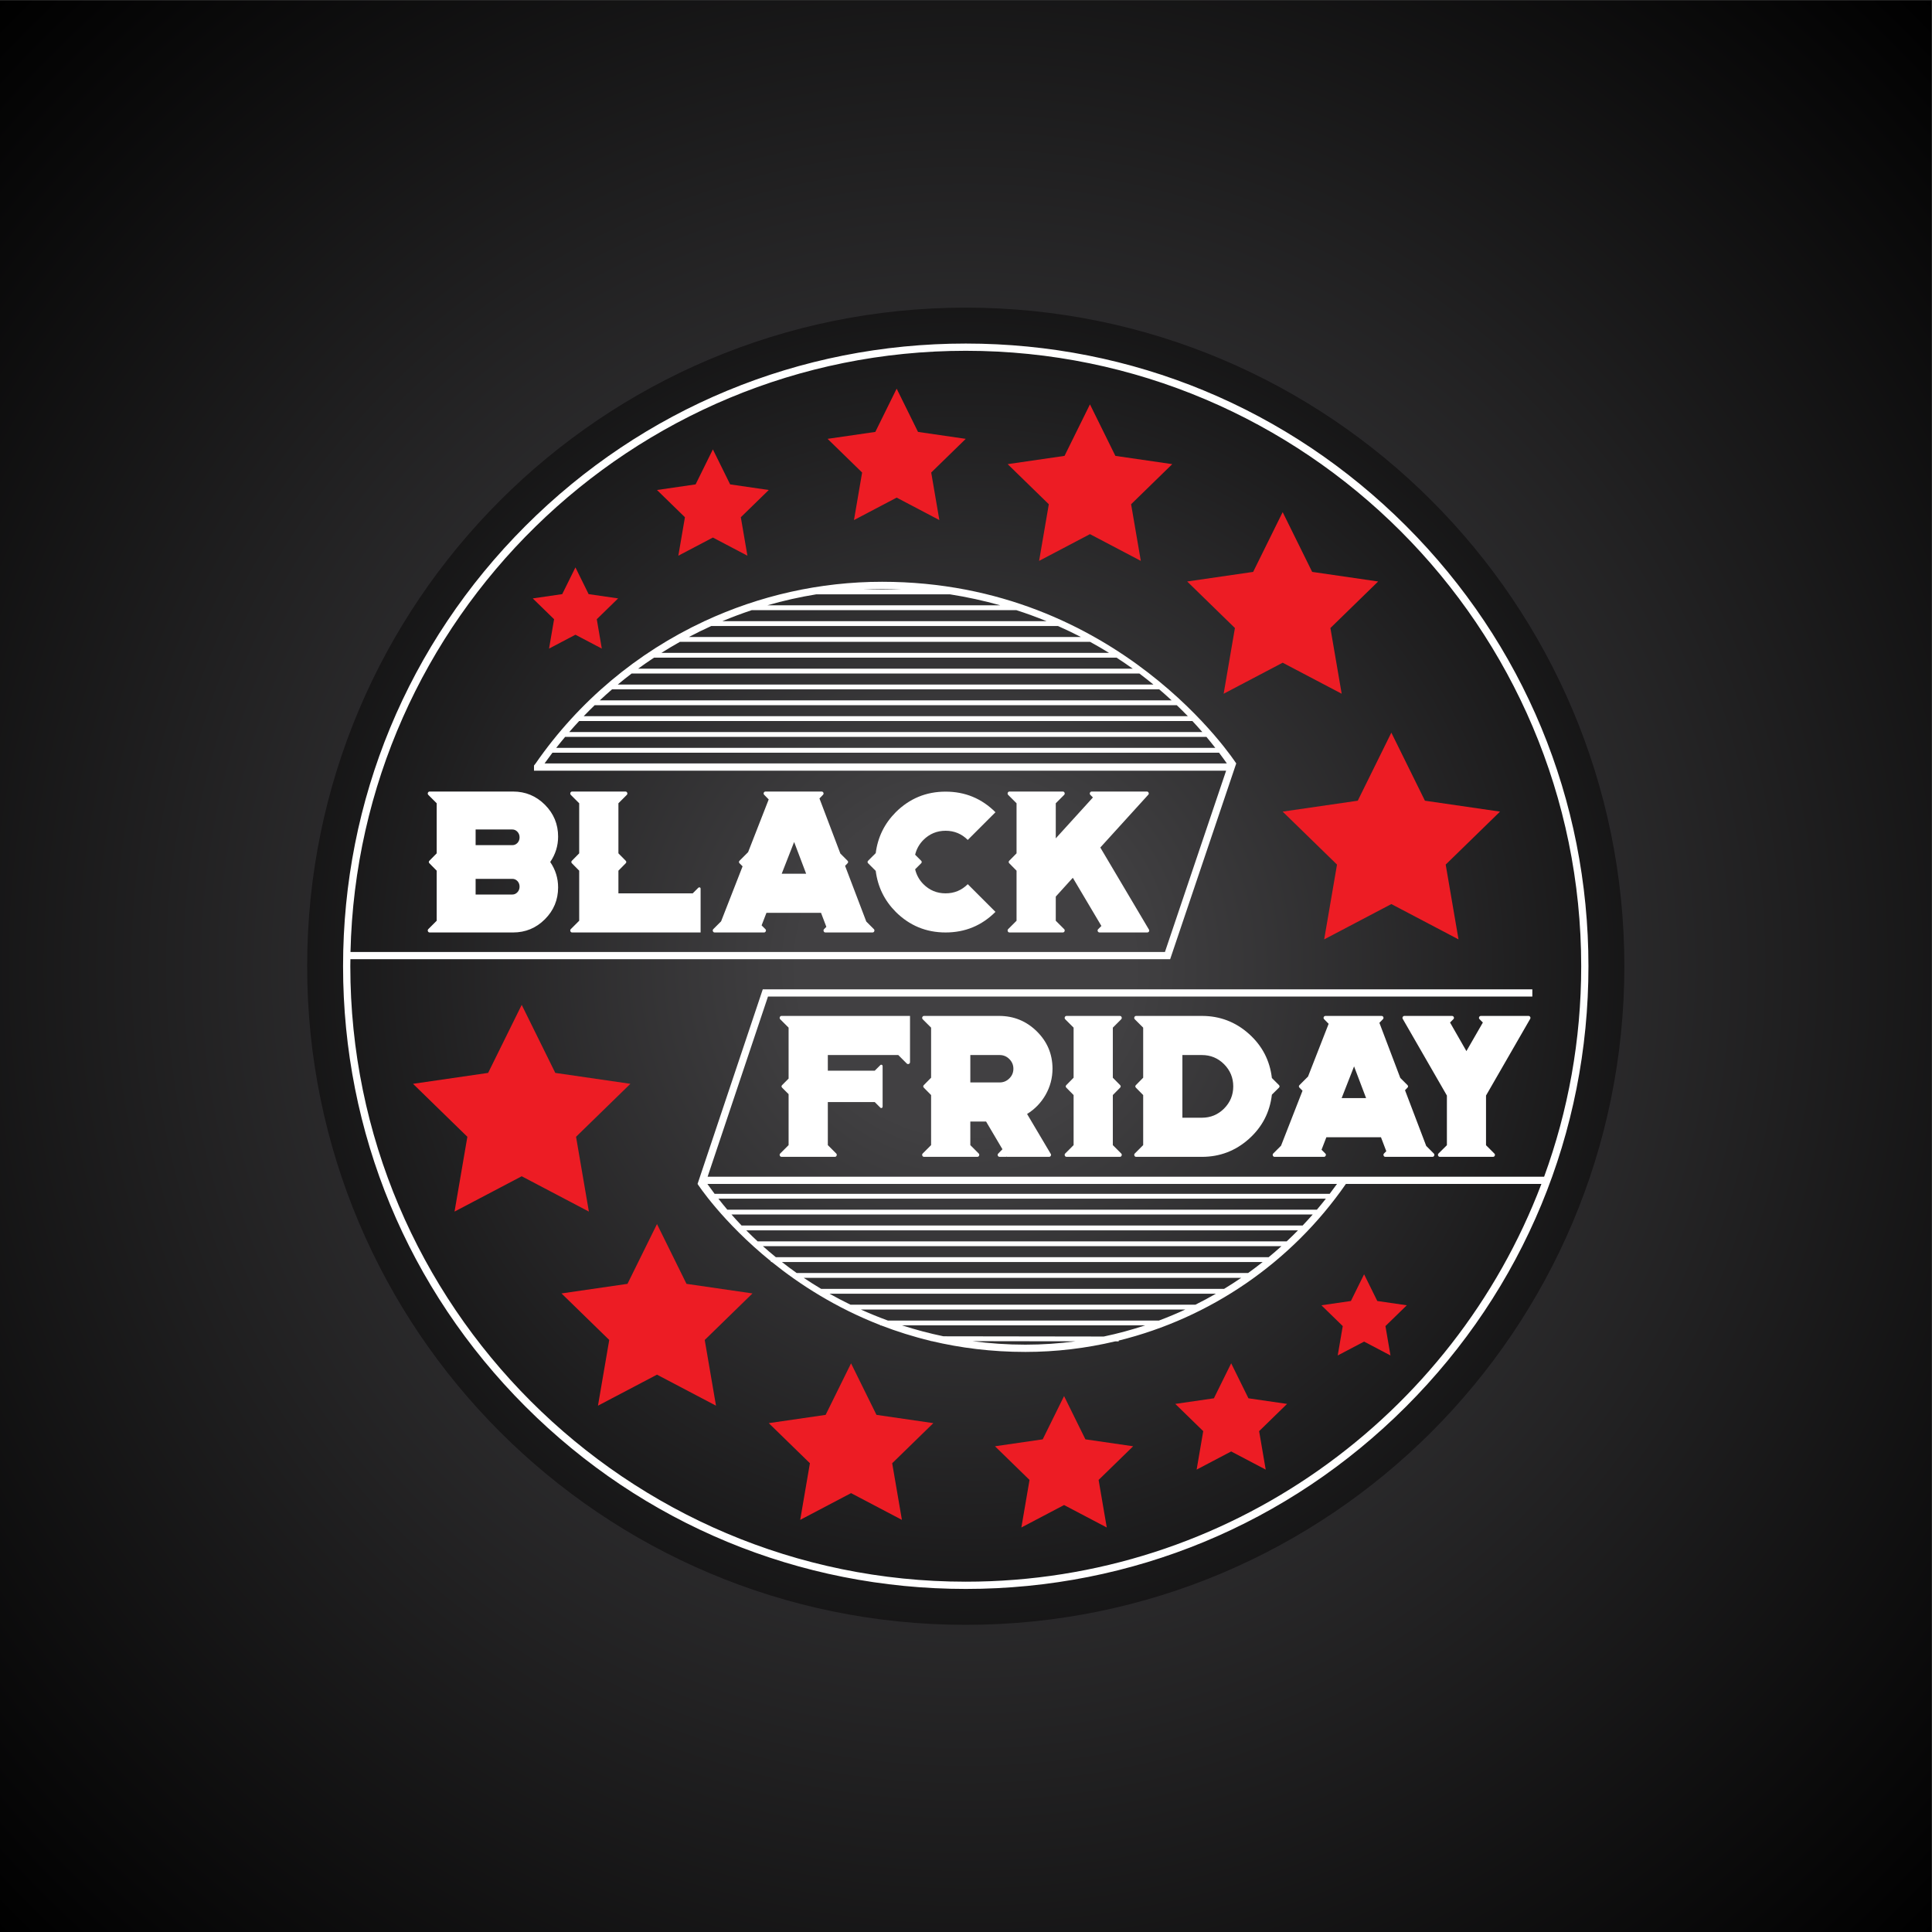 <?xml version="1.0" encoding="UTF-8" standalone="no"?>
<!-- Created with Inkscape (http://www.inkscape.org/) -->

<svg
   version="1.1"
   id="svg235"
   width="1066.667"
   height="1066.667"
   viewBox="0 0 1066.667 1066.667"
   sodipodi:docname="black-friday-seal-pdv.svg"
   inkscape:version="1.2 (dc2aedaf03, 2022-05-15)"
   xmlns:inkscape="http://www.inkscape.org/namespaces/inkscape"
   xmlns:sodipodi="http://sodipodi.sourceforge.net/DTD/sodipodi-0.dtd"
   xmlns="http://www.w3.org/2000/svg"
   xmlns:svg="http://www.w3.org/2000/svg">
  <rect x="0" y="0" width="1066.667" height="1066.667" fill="#333333" stroke="none"/>
  <defs
     id="defs239">
    <clipPath
       clipPathUnits="userSpaceOnUse"
       id="clipPath251">
      <path
         d="M 0,0 H 800 V 800 H 0 Z"
         id="path249" />
    </clipPath>
    <radialGradient
       fx="0"
       fy="0"
       cx="0"
       cy="0"
       r="1"
       gradientUnits="userSpaceOnUse"
       gradientTransform="matrix(560.168,0,0,-560.168,400,400)"
       spreadMethod="pad"
       id="radialGradient263">
      <stop
         style="stop-opacity:1;stop-color:#414042"
         offset="0"
         id="stop257" />
      <stop
         style="stop-opacity:1;stop-color:#414042"
         offset="0.181"
         id="stop259" />
      <stop
         style="stop-opacity:1;stop-color:#000000"
         offset="1"
         id="stop261" />
    </radialGradient>
    <clipPath
       clipPathUnits="userSpaceOnUse"
       id="clipPath273">
      <path
         d="M 127.213,400 C 127.213,249.344 249.344,127.213 400,127.213 v 0 c 150.656,0 272.787,122.131 272.787,272.787 v 0 c 0,150.656 -122.131,272.787 -272.787,272.787 v 0 C 249.344,672.787 127.213,550.656 127.213,400"
         id="path271" />
    </clipPath>
    <radialGradient
       fx="0"
       fy="0"
       cx="0"
       cy="0"
       r="1"
       gradientUnits="userSpaceOnUse"
       gradientTransform="matrix(382.017,0,0,-382.017,400,400)"
       spreadMethod="pad"
       id="radialGradient285">
      <stop
         style="stop-opacity:1;stop-color:#414042"
         offset="0"
         id="stop279" />
      <stop
         style="stop-opacity:1;stop-color:#414042"
         offset="0.181"
         id="stop281" />
      <stop
         style="stop-opacity:1;stop-color:#000000"
         offset="1"
         id="stop283" />
    </radialGradient>
    <clipPath
       clipPathUnits="userSpaceOnUse"
       id="clipPath295">
      <path
         d="M 0,800 H 800 V 0 H 0 Z"
         id="path293" />
    </clipPath>
  </defs>
  <sodipodi:namedview
     id="namedview237"
     pagecolor="#ffffff"
     bordercolor="#000000"
     borderopacity="0.25"
     inkscape:showpageshadow="2"
     inkscape:pageopacity="0.0"
     inkscape:pagecheckerboard="0"
     inkscape:deskcolor="#d1d1d1"
     showgrid="false"
     inkscape:zoom="0.7846874"
     inkscape:cx="533.3334"
     inkscape:cy="533.97059"
     inkscape:window-width="1920"
     inkscape:window-height="1017"
     inkscape:window-x="-8"
     inkscape:window-y="-8"
     inkscape:window-maximized="1"
     inkscape:current-layer="g243">
    <inkscape:page
       x="0"
       y="0"
       id="page241"
       width="1066.667"
       height="1066.667" />
  </sodipodi:namedview>
  <g
     id="g243"
     inkscape:groupmode="layer"
     inkscape:label="Page 1"
     transform="matrix(1.333,0,0,-1.333,0,1066.667)">
    <g
       id="g245">
      <g
         id="g247"
         clip-path="url(#clipPath251)">
        <g
           id="g253">
          <g
             id="g255">
            <path
               d="M 0,0 H 800 V 800 H 0 Z"
               style="fill:url(#radialGradient263);stroke:none"
               id="path265" />
          </g>
        </g>
      </g>
    </g>
    <g
       id="g267">
      <g
         id="g269"
         clip-path="url(#clipPath273)">
        <g
           id="g275">
          <g
             id="g277">
            <path
               d="M 127.213,400 C 127.213,249.344 249.344,127.213 400,127.213 v 0 c 150.656,0 272.787,122.131 272.787,272.787 v 0 c 0,150.656 -122.131,272.787 -272.787,272.787 v 0 C 249.344,672.787 127.213,550.656 127.213,400"
               style="fill:url(#radialGradient285);stroke:none"
               id="path287" />
          </g>
        </g>
      </g>
    </g>
    <g
       id="g289">
      <g
         id="g291"
         clip-path="url(#clipPath295)">
        <g
           id="g297"
           transform="translate(421.037,418.847)">
          <path
             d="m 0,0 v 20.735 l -2.98,3.02 c -0.381,0.381 -0.381,0.762 0,1.143 L 0,27.919 v 20.735 l -3.47,3.469 c -0.245,0.272 -0.3,0.571 -0.163,0.898 0.136,0.327 0.381,0.49 0.735,0.49 h 22.041 c 0.353,0 0.598,-0.163 0.734,-0.49 0.136,-0.327 0.082,-0.626 -0.163,-0.898 l -3.47,-3.469 V 34.123 l 15.389,16.939 -1.062,1.061 c -0.245,0.272 -0.299,0.571 -0.163,0.898 0.136,0.327 0.381,0.49 0.735,0.49 h 22.816 c 0.354,0 0.599,-0.163 0.734,-0.49 0.137,-0.327 0.082,-0.612 -0.163,-0.857 L 34.693,30.327 54.816,-3.632 c 0.164,-0.273 0.177,-0.545 0.041,-0.817 -0.164,-0.272 -0.408,-0.408 -0.735,-0.408 H 34.408 c -0.354,0 -0.612,0.163 -0.775,0.49 -0.137,0.353 -0.068,0.653 0.204,0.898 L 35.143,-2.163 23.306,17.796 16.244,10 V 0 l 3.47,-3.469 c 0.245,-0.245 0.299,-0.545 0.163,-0.898 -0.136,-0.327 -0.381,-0.49 -0.734,-0.49 H -2.898 c -0.354,0 -0.599,0.163 -0.735,0.49 -0.137,0.353 -0.082,0.653 0.163,0.898 z m -61.43,23.755 c -0.381,0.381 -0.381,0.762 0,1.143 L -58.328,28 c 0.844,6.585 3.605,12.231 8.286,16.939 5.714,5.687 12.598,8.531 20.653,8.531 8.082,0 14.966,-2.844 20.654,-8.531 L -20.205,33.47 c -2.53,2.53 -5.592,3.796 -9.184,3.796 -3.591,0 -6.653,-1.266 -9.183,-3.796 -1.715,-1.715 -2.858,-3.755 -3.429,-6.123 l 2.449,-2.449 c 0.381,-0.381 0.381,-0.762 0,-1.143 l -2.449,-2.448 c 0.571,-2.395 1.714,-4.45 3.429,-6.164 2.53,-2.53 5.592,-3.796 9.183,-3.796 3.592,0 6.654,1.266 9.184,3.796 L -8.735,3.674 c -5.688,-5.688 -12.572,-8.531 -20.654,-8.531 -8.055,0 -14.939,2.843 -20.653,8.531 -4.681,4.707 -7.442,10.367 -8.286,16.979 z M -97.267,19.47 h 10.123 l -4.979,13.143 z m -27.755,-24.327 c -0.354,0 -0.599,0.163 -0.734,0.49 -0.137,0.353 -0.082,0.653 0.163,0.898 l 3.224,3.224 8.898,22.776 -1.224,1.224 c -0.382,0.381 -0.382,0.762 0,1.143 l 3.51,3.511 8.531,21.837 -1.837,1.877 c -0.273,0.272 -0.34,0.571 -0.204,0.898 0.135,0.327 0.394,0.49 0.775,0.49 h 23.143 c 0.381,0 0.639,-0.163 0.776,-0.49 0.136,-0.327 0.067,-0.626 -0.204,-0.898 l -1.429,-1.469 8.653,-22.817 2.939,-2.939 c 0.381,-0.381 0.381,-0.762 0,-1.143 l -0.979,-1.02 8.775,-23.061 3.143,-3.143 c 0.245,-0.245 0.299,-0.545 0.163,-0.898 -0.136,-0.327 -0.381,-0.49 -0.734,-0.49 h -19.47 c -0.354,0 -0.599,0.163 -0.735,0.49 -0.136,0.353 -0.081,0.653 0.164,0.898 l 0.938,0.939 -2.204,5.796 h -22.612 l -2,-5.184 1.551,-1.551 c 0.272,-0.245 0.326,-0.545 0.163,-0.898 -0.137,-0.327 -0.381,-0.49 -0.735,-0.49 z M -181.144,0 v 20.735 l -2.98,3.02 c -0.381,0.381 -0.381,0.762 0,1.143 l 2.98,3.021 v 20.735 l -3.47,3.469 c -0.245,0.272 -0.3,0.571 -0.163,0.898 0.136,0.327 0.381,0.49 0.735,0.49 h 22.041 c 0.353,0 0.598,-0.163 0.734,-0.49 0.136,-0.327 0.082,-0.626 -0.163,-0.898 l -3.469,-3.469 V 27.919 l 2.979,-3.021 c 0.381,-0.381 0.381,-0.762 0,-1.143 l -2.979,-3.02 v -9.388 h 30.776 l 2.326,2.327 c 0.163,0.163 0.367,0.204 0.612,0.122 0.218,-0.081 0.327,-0.245 0.327,-0.489 V -4.857 h -53.184 c -0.354,0 -0.599,0.163 -0.735,0.49 -0.137,0.353 -0.082,0.653 0.163,0.898 z m -42.899,10.857 h 15.225 c 0.816,0 1.523,0.327 2.122,0.98 0.572,0.626 0.857,1.388 0.857,2.285 0,0.898 -0.285,1.66 -0.857,2.287 -0.599,0.625 -1.306,0.938 -2.122,0.938 h -15.225 z m 0,20.45 h 15.225 c 0.816,0 1.523,0.312 2.122,0.938 0.572,0.626 0.857,1.388 0.857,2.286 0,0.898 -0.285,1.659 -0.857,2.286 -0.599,0.653 -1.306,0.979 -2.122,0.979 h -15.225 z M -240.165,0 v 20.735 l -2.98,3.02 c -0.381,0.381 -0.381,0.762 0,1.143 l 2.98,3.021 v 20.735 l -3.47,3.469 c -0.245,0.272 -0.3,0.571 -0.163,0.898 0.136,0.327 0.381,0.49 0.735,0.49 h 34.53 c 5.143,0 9.537,-1.823 13.184,-5.469 3.646,-3.647 5.47,-8.042 5.47,-13.185 0,-3.836 -1.089,-7.346 -3.265,-10.53 2.176,-3.184 3.265,-6.694 3.265,-10.531 0,-5.143 -1.824,-9.537 -5.47,-13.184 -3.647,-3.646 -8.041,-5.469 -13.184,-5.469 h -34.53 c -0.354,0 -0.599,0.163 -0.735,0.49 -0.137,0.353 -0.082,0.653 0.163,0.898 z"
             style="fill:#ffffff;fill-opacity:1;fill-rule:nonzero;stroke:none"
             id="path299" />
        </g>
        <g
           id="g301"
           transform="translate(580.994,378.2)">
          <path
             d="m 0,0 c -0.164,0.272 -0.164,0.544 0,0.816 0.163,0.273 0.394,0.409 0.693,0.409 h 19.674 c 0.354,0 0.612,-0.164 0.776,-0.49 0.135,-0.327 0.067,-0.627 -0.205,-0.898 l -1.346,-1.347 6.775,-11.837 6.817,11.837 -1.347,1.347 c -0.272,0.271 -0.341,0.571 -0.204,0.898 0.136,0.326 0.393,0.49 0.775,0.49 h 19.673 c 0.3,0 0.531,-0.136 0.694,-0.409 0.163,-0.272 0.163,-0.544 0,-0.816 L 34.489,-31.755 v -20.571 l 3.429,-3.429 c 0.272,-0.245 0.34,-0.545 0.204,-0.897 -0.137,-0.327 -0.394,-0.491 -0.775,-0.491 H 15.388 c -0.355,0 -0.6,0.164 -0.736,0.491 -0.135,0.352 -0.081,0.652 0.164,0.897 l 3.469,3.429 v 20.571 z m -25.307,-32.815 h 10.123 l -4.979,13.142 z m -27.755,-24.328 c -0.353,0 -0.598,0.164 -0.734,0.491 -0.137,0.352 -0.082,0.652 0.163,0.897 l 3.225,3.225 8.897,22.775 -1.223,1.225 c -0.382,0.381 -0.382,0.761 0,1.142 l 3.509,3.511 8.531,21.837 -1.836,1.877 c -0.273,0.271 -0.341,0.571 -0.204,0.898 0.135,0.326 0.393,0.49 0.775,0.49 h 23.143 c 0.381,0 0.639,-0.164 0.775,-0.49 0.136,-0.327 0.067,-0.627 -0.204,-0.898 l -1.429,-1.469 8.653,-22.816 2.94,-2.94 c 0.38,-0.381 0.38,-0.761 0,-1.142 l -0.981,-1.021 8.777,-23.061 3.142,-3.143 c 0.246,-0.245 0.299,-0.545 0.164,-0.897 -0.137,-0.327 -0.381,-0.491 -0.735,-0.491 h -19.47 c -0.353,0 -0.598,0.164 -0.734,0.491 C -8.055,-56.3 -8,-56 -7.755,-55.755 l 0.939,0.939 -2.205,5.795 h -22.612 l -2,-5.183 1.551,-1.551 c 0.272,-0.245 0.327,-0.545 0.164,-0.897 -0.137,-0.327 -0.382,-0.491 -0.735,-0.491 z m -38.205,16.204 h 8.083 c 3.591,0 6.653,1.266 9.183,3.796 2.531,2.558 3.796,5.62 3.796,9.184 0,3.564 -1.265,6.626 -3.796,9.184 -2.53,2.531 -5.592,3.796 -9.183,3.796 h -8.083 z m -16.244,-11.346 v 20.734 l -2.98,3.021 c -0.381,0.381 -0.381,0.761 0,1.142 l 2.98,3.021 v 20.735 l -3.469,3.469 c -0.245,0.271 -0.3,0.571 -0.163,0.898 0.135,0.326 0.38,0.49 0.734,0.49 h 27.225 c 7.428,0 13.918,-2.477 19.469,-7.429 5.496,-4.925 8.666,-11.021 9.51,-18.285 l 2.898,-2.899 c 0.381,-0.381 0.381,-0.761 0,-1.142 l -2.898,-2.858 c -0.844,-7.292 -4.014,-13.401 -9.51,-18.326 -5.551,-4.953 -12.041,-7.429 -19.469,-7.429 h -27.225 c -0.354,0 -0.599,0.164 -0.734,0.491 -0.137,0.352 -0.082,0.652 0.163,0.897 z m -28.816,0 v 20.734 l -2.981,3.021 c -0.38,0.381 -0.38,0.761 0,1.142 l 2.981,3.021 v 20.735 l -3.47,3.469 c -0.245,0.271 -0.3,0.571 -0.163,0.898 0.136,0.326 0.381,0.49 0.735,0.49 h 22.041 c 0.353,0 0.598,-0.164 0.734,-0.49 0.136,-0.327 0.082,-0.627 -0.163,-0.898 l -3.47,-3.469 v -20.735 l 2.981,-3.021 c 0.379,-0.381 0.379,-0.761 0,-1.142 l -2.981,-3.021 v -20.734 l 3.47,-3.47 c 0.245,-0.245 0.299,-0.545 0.163,-0.897 -0.136,-0.327 -0.381,-0.491 -0.734,-0.491 h -22.041 c -0.354,0 -0.599,0.164 -0.735,0.491 -0.137,0.352 -0.082,0.652 0.163,0.897 z m -42.776,25.959 h 12.164 c 1.55,0 2.883,0.557 4,1.674 1.115,1.088 1.672,2.42 1.672,4 0,1.55 -0.557,2.883 -1.672,4 -1.117,1.115 -2.45,1.673 -4,1.673 h -12.164 z m -16.246,-25.959 v 20.734 l -2.979,3.021 c -0.381,0.381 -0.381,0.761 0,1.142 l 2.979,3.021 v 20.735 l -3.469,3.469 c -0.245,0.271 -0.3,0.571 -0.163,0.898 0.136,0.326 0.381,0.49 0.735,0.49 h 31.062 c 6.067,0 11.265,-2.122 15.591,-6.368 4.327,-4.245 6.503,-9.387 6.531,-15.428 0,-3.918 -0.966,-7.565 -2.898,-10.939 -1.878,-3.265 -4.422,-5.891 -7.633,-7.878 l 9.796,-16.53 c 0.163,-0.272 0.163,-0.545 0,-0.816 -0.137,-0.273 -0.367,-0.409 -0.693,-0.409 h -17.429 l -0.123,0.246 v -0.246 h -2.897 c -0.382,0 -0.64,0.164 -0.776,0.491 -0.137,0.352 -0.068,0.652 0.204,0.897 l 1.714,1.755 -6.775,11.47 h -6.531 v -9.755 l 3.469,-3.47 c 0.245,-0.245 0.299,-0.545 0.163,-0.897 -0.135,-0.327 -0.381,-0.491 -0.734,-0.491 h -22.041 c -0.354,0 -0.599,0.164 -0.735,0.491 -0.137,0.352 -0.082,0.652 0.163,0.897 z m -59.021,0 v 21.101 l -2.652,2.654 c -0.382,0.381 -0.382,0.761 0,1.142 l 2.652,2.654 v 21.102 l -3.469,3.469 c -0.245,0.271 -0.3,0.571 -0.163,0.898 0.136,0.326 0.381,0.49 0.735,0.49 h 53.184 v -19.102 c 0,-0.382 -0.163,-0.64 -0.49,-0.775 -0.354,-0.137 -0.654,-0.069 -0.898,0.204 l -3.469,3.469 h -29.184 v -6.49 h 19.428 l 2.327,2.326 c 0.163,0.164 0.367,0.204 0.612,0.122 0.218,-0.108 0.326,-0.285 0.326,-0.53 v -16.816 c 0,-0.245 -0.108,-0.422 -0.326,-0.53 -0.245,-0.082 -0.449,-0.042 -0.612,0.122 l -2.327,2.327 h -19.428 v -17.837 l 3.469,-3.47 c 0.245,-0.245 0.299,-0.545 0.163,-0.897 -0.136,-0.327 -0.381,-0.491 -0.735,-0.491 h -22.04 c -0.354,0 -0.599,0.164 -0.735,0.491 -0.137,0.352 -0.082,0.652 0.163,0.897 z"
             style="fill:#ffffff;fill-opacity:1;fill-rule:nonzero;stroke:none"
             id="path303" />
        </g>
        <g
           id="g305"
           transform="translate(559.52,261.35)">
          <path
             d="m 0,0 -12.218,-1.775 8.841,-8.619 -2.087,-12.168 10.928,5.746 10.929,-5.746 -2.088,12.168 8.841,8.619 L 10.928,0 5.464,11.071 Z m -56.743,-40.299 -15.995,-2.324 11.574,-11.282 -2.733,-15.931 14.307,7.522 14.307,-7.522 -2.732,15.931 11.575,11.282 -15.997,2.324 -7.153,14.494 z m -70.903,-16.997 -19.772,-2.873 14.308,-13.946 -3.378,-19.694 17.685,9.298 17.686,-9.298 -3.378,19.694 14.307,13.946 -19.772,2.873 -8.843,17.917 z m -89.915,10.13 -23.55,-3.422 17.041,-16.611 -4.023,-23.455 21.064,11.074 21.064,-11.074 -4.023,23.455 17.041,16.611 -23.55,3.422 -10.532,21.34 z m -82.068,54.27 -27.328,-3.97 19.774,-19.276 -4.668,-27.216 24.443,12.85 24.442,-12.85 -4.668,27.216 19.775,19.276 -27.328,3.97 -12.221,24.764 z m -57.72,87.37 -31.105,-4.521 22.508,-21.939 -5.313,-30.979 27.821,14.626 27.821,-14.626 -5.314,30.979 22.508,21.939 -31.105,4.521 -13.91,28.185 z m 30.698,198.3 -12.218,-1.776 8.841,-8.618 -2.087,-12.168 10.928,5.745 10.928,-5.745 -2.087,12.168 8.841,8.618 -12.218,1.776 -5.464,11.071 z m 55.238,45.45 -15.995,-2.324 11.574,-11.282 -2.732,-15.931 14.306,7.521 14.307,-7.521 -2.732,15.931 11.574,11.282 -15.995,2.324 -7.154,14.494 z m 74.434,21.734 -19.772,-2.872 14.308,-13.947 -3.378,-19.693 17.685,9.298 17.685,-9.298 -3.377,19.693 14.307,13.947 -19.772,2.872 -8.843,17.918 z m 78.37,-9.926 -23.55,-3.422 17.041,-16.61 -4.023,-23.456 21.064,11.074 21.064,-11.074 -4.023,23.456 17.041,16.61 -23.55,3.422 -10.532,21.341 z m 78.123,-48.053 -27.328,-3.971 19.775,-19.276 -4.668,-27.216 24.442,12.85 24.443,-12.85 -4.668,27.216 19.774,19.276 -27.328,3.971 -12.221,24.763 z m 57.237,-66.58 13.91,-28.186 31.105,-4.52 -22.507,-21.939 5.312,-30.98 -27.82,14.627 -27.821,-14.627 5.313,30.98 -22.508,21.939 31.105,4.52 z"
             style="fill:#ed1c24;fill-opacity:1;fill-rule:nonzero;stroke:none"
             id="path307" />
        </g>
        <g
           id="g309"
           transform="translate(228.811,488.44)">
          <path
             d="m 0,0 h 276.101 c 1.101,-1.462 2.182,-2.94 3.234,-4.442 H -3.27 C -2.203,-2.94 -1.11,-1.462 0,0 M 5.259,6.56 H 270.87 C 272.124,5.065 273.349,3.543 274.549,2 H 1.562 c 1.209,1.543 2.44,3.065 3.697,4.56 m 5.806,6.561 h 253.997 c 1.396,-1.495 2.769,-3.012 4.109,-4.561 L 6.96,8.56 c 1.342,1.549 2.713,3.066 4.105,4.561 m 6.435,6.56 h 241.089 c 1.558,-1.491 3.092,-3.008 4.591,-4.56 H 12.939 c 1.493,1.552 3.016,3.069 4.561,4.56 m 7.19,6.561 h 226.635 c 1.744,-1.483 3.451,-3.007 5.133,-4.561 H 19.613 c 1.666,1.554 3.355,3.078 5.077,4.561 m 8.111,6.56 h 210.294 c 1.974,-1.476 3.909,-3 5.817,-4.56 H 27.071 c 1.881,1.56 3.788,3.084 5.73,4.56 m 9.263,6.56 H 233.66 c 2.269,-1.47 4.505,-2.987 6.699,-4.56 H 35.49 c 2.156,1.573 4.35,3.09 6.574,4.56 m 10.748,6.56 h 169.864 c 2.656,-1.453 5.271,-2.972 7.842,-4.56 H 45.142 c 2.518,1.588 5.076,3.107 7.67,4.56 M 82.543,59.043 H 192.16 c 4.231,-1.367 8.401,-2.888 12.5,-4.56 H 70.383 c 3.991,1.672 8.046,3.193 12.16,4.56 m 46.243,8.561 c 2.575,0.116 5.157,0.194 7.749,0.194 2.672,0 5.332,-0.078 7.986,-0.194 z m -19.48,-2 h 55.293 c 7.095,-1.11 14.083,-2.637 20.929,-4.561 h -96.54 c 6.65,1.924 13.433,3.451 20.318,4.561 M 65.796,52.483 h 143.573 c 3.226,-1.426 6.403,-2.948 9.529,-4.561 H 56.502 c 3.052,1.613 6.15,3.135 9.294,4.561 m -1.523,-228.09 24.999,74.604 h 316.584 v 3 H 87.114 l -27.01,-80.604 c 0,0 10.117,-15.616 30.405,-32.05 v -0.288 h 0.357 c 11.641,-9.381 26.592,-18.996 44.871,-26.106 v -0.136 h 0.342 c 6.466,-2.499 13.343,-4.684 20.639,-6.433 v -0.082 l 0.362,-0.001 c 11.846,-2.811 24.778,-4.477 38.804,-4.477 12.668,0 25.142,1.505 37.208,4.368 l 1.441,-0.002 v 0.337 c 37.775,9.328 71.417,32.145 94.096,64.87 h 80.98 c -36.497,-96.184 -129.596,-164.74 -238.42,-164.74 -140.557,0 -254.908,114.351 -254.908,254.907 0,0.974 0.027,1.94 0.037,2.911 h 339.523 l 27.369,81.087 c 0,0 -48.434,75.24 -146.675,75.24 -25.789,0 -50.841,-5.728 -73.578,-16.315 H 62.813 V 54.415 C 35.151,41.505 10.928,21.392 -6.963,-4.448 l -0.676,-0.854 v -2.14 H 279.03 L 253.687,-82.529 H -83.644 c 3.153,137.837 116.252,248.997 254.833,248.997 140.557,0 254.907,-114.351 254.907,-254.908 0,-30.601 -5.425,-59.959 -15.355,-87.167 z m 257.643,-7.097 H 67.17 c -1.019,1.347 -2.019,2.712 -2.993,4.097 h 260.764 c -0.987,-1.385 -1.998,-2.75 -3.025,-4.097 m -5.287,-6.56 H 72.428 c -1.264,1.492 -2.495,3.016 -3.703,4.56 h 251.624 c -1.217,-1.544 -2.453,-3.068 -3.72,-4.56 m -5.903,-6.56 H 78.334 c -1.42,1.49 -2.811,3.01 -4.171,4.56 h 240.728 c -1.361,-1.55 -2.749,-3.07 -4.165,-4.56 m -6.612,-6.561 H 84.985 c -1.602,1.486 -3.173,3.006 -4.711,4.561 h 228.519 c -1.53,-1.555 -3.09,-3.075 -4.679,-4.561 m -7.461,-6.56 H 92.526 c -1.817,1.478 -3.598,3 -5.346,4.56 h 214.758 c -1.73,-1.56 -3.492,-3.082 -5.285,-4.56 m -8.517,-6.561 H 101.169 c -2.082,1.467 -4.119,2.994 -6.126,4.561 h 199.125 c -1.978,-1.567 -3.985,-3.094 -6.032,-4.561 m -9.941,-6.56 H 111.298 c -2.444,1.458 -4.851,2.975 -7.211,4.56 h 181.182 c -2.317,-1.585 -4.678,-3.102 -7.074,-4.56 m -11.899,-6.56 H 123.463 c -2.953,1.434 -5.859,2.954 -8.712,4.56 h 160.063 c -2.793,-1.606 -5.633,-3.126 -8.518,-4.56 m -15.091,-6.561 H 138.938 c -3.797,1.381 -7.527,2.911 -11.195,4.561 h 134.376 c -3.58,-1.65 -7.217,-3.18 -10.914,-4.561 m -34.504,-8.601 c -6.855,-0.91 -13.804,-1.392 -20.817,-1.392 -7.383,0 -14.699,0.503 -21.91,1.453 z m 11.651,1.983 -66.41,0.095 c -5.809,1.202 -11.521,2.724 -17.122,4.523 h 100.659 c -5.604,-1.85 -11.318,-3.399 -17.127,-4.618 M 353.557,93.929 c -48.712,48.712 -113.478,75.539 -182.368,75.539 -68.89,0 -133.656,-26.827 -182.368,-75.539 -48.713,-48.713 -75.54,-113.479 -75.54,-182.369 0,-68.889 26.827,-133.656 75.54,-182.368 48.712,-48.712 113.478,-75.539 182.368,-75.539 68.89,0 133.656,26.827 182.368,75.539 48.712,48.712 75.539,113.479 75.539,182.368 0,68.89 -26.827,133.656 -75.539,182.369"
             style="fill:#ffffff;fill-opacity:1;fill-rule:nonzero;stroke:none"
             id="path311" />
        </g>
      </g>
    </g>
  </g>
</svg>
